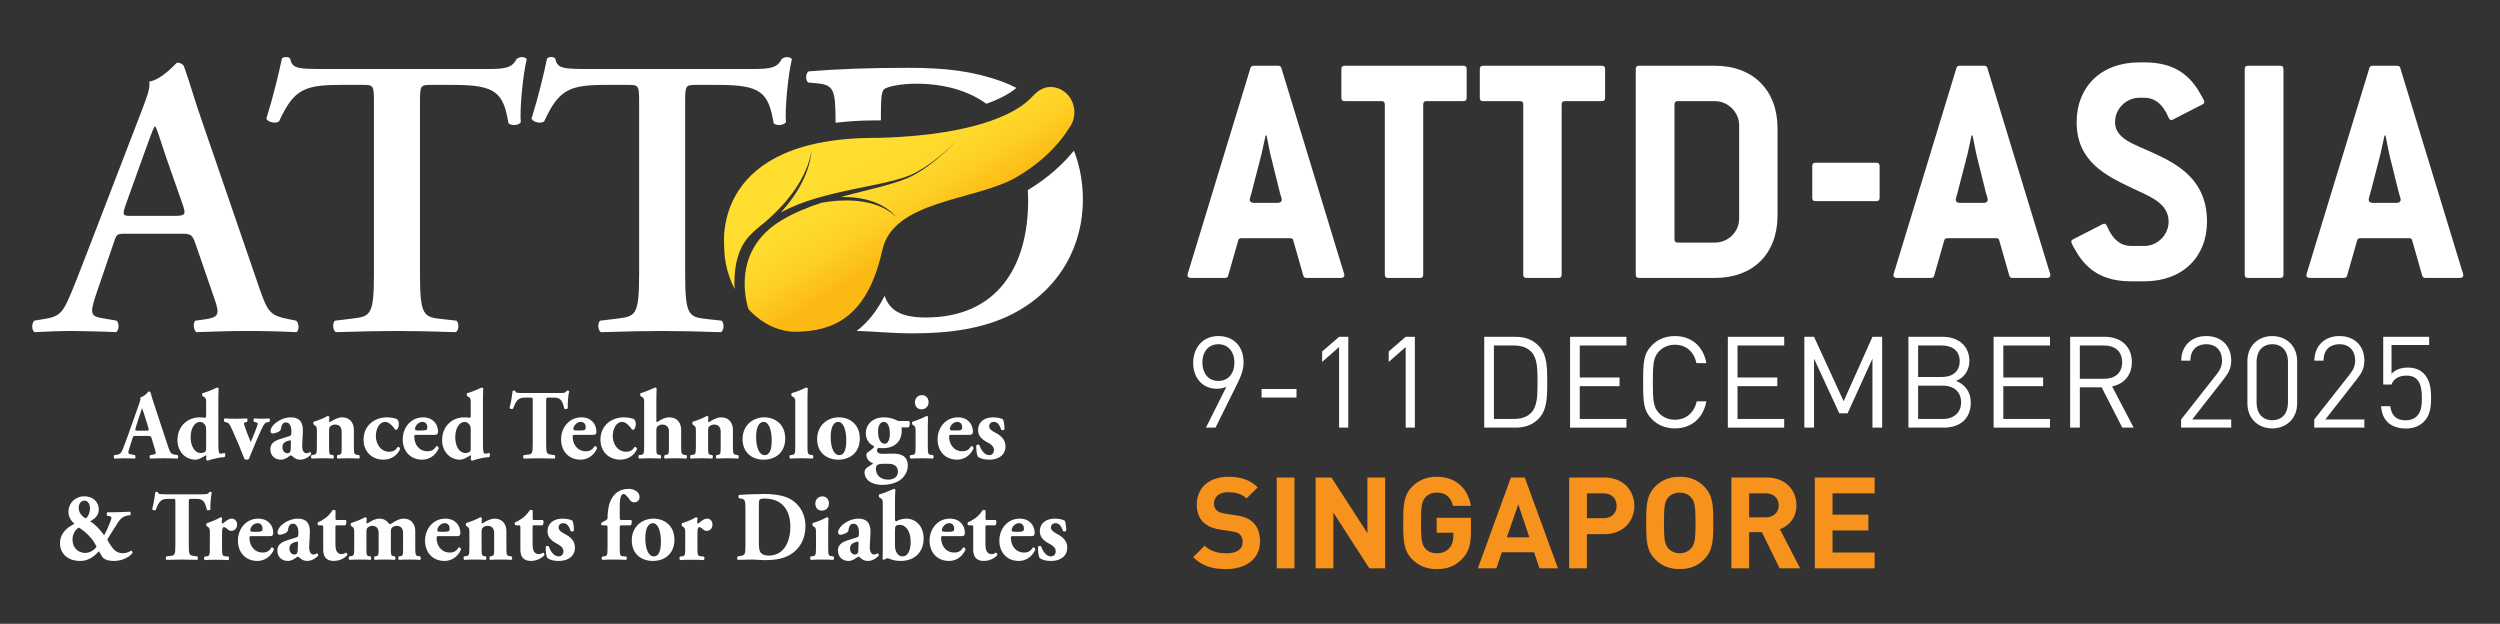 <svg xmlns="http://www.w3.org/2000/svg" xmlns:xlink="http://www.w3.org/1999/xlink" id="Layer_2" viewBox="0 0 533 133"><rect x="0" y="0" width="533" height="133" fill="#333333" stroke="none"/><defs><clipPath id="clippath"><rect width="533" height="133" fill="none"></rect></clipPath><clipPath id="clippath-1"><path d="M219.717,20.961c-2.033,2.133-9.54,7.792-32.393,8.438-35.482-.319-32.933,22.193-32.933,23.1,0,3.191.817,6.345,2.222,9.118-.162-2.989.084-8.525,3.623-11.786,0,0,.766-.786,1.142-1.078.16-.127.318-.253.485-.382,6.217-4.936,10.333-10.801,11.163-16.34-.344,4.459-2.738,9.115-6.598,13.305,9.055-5.081,23.008-5.455,28.729-8.513,5.63-3.013,9.751-7.901,9.751-7.901,0,0-4.59,5.462-10.221,8.473-3.418,1.828-9.329,2.933-15.452,4.614,5.143-.125,9.453,1.357,11.933,4.371-3.199-3.275-9.035-4.362-15.848-3.178l-.009-.023c-3.078,1.002-6.088,2.215-8.734,3.82-9.648,5.854-8.073,15.28-7.029,18.89,2.789,3.049,6.5,4.988,10.642,4.841,6.936-.245,14.659-2.559,17.918-17.395,2.365-10.762,19.95-10.517,28.595-15.554,6.646-3.874,9.917-8.326,11.198-10.436.716-.931,1.161-2.101,1.161-3.394,0-2.984-2.283-5.405-5.098-5.405-1.774,0-2.998,1.081-4.246,2.415h0Z" fill="none"></path></clipPath><linearGradient id="linear-gradient" x1="-321.517" y1="-54.109" x2="-320.377" y2="-54.109" gradientTransform="translate(1271.474 -6370.776) rotate(-90) scale(19.979)" gradientUnits="userSpaceOnUse"><stop offset="0" stop-color="#fdb913"></stop><stop offset=".085" stop-color="#fdc018"></stop><stop offset=".347" stop-color="#fed025"></stop><stop offset=".636" stop-color="#feda2c"></stop><stop offset="1" stop-color="#ffde2f"></stop></linearGradient></defs><g id="b"><g clip-path="url(#clippath)"><path d="M36.99,46.027c2.374,0,2.709-.172,2.033-2.204l-3.558-10.154c-1.52-4.482-1.944-6.095-2.367-6.688h-.168c-.342.593-1.103,2.706-2.542,6.688l-3.553,9.898c-.847,2.46-.678,2.46,1.356,2.46,0,0,8.798,0,8.798,0ZM26.999,49.831c-2.199,0-2.121,0-2.878,2.284l-3.469,10.153c-1.694,4.996-1.356,5.165,1.776,5.674l2.45.423c.597.593.509,2.114-.166,2.452-2.708-.166-5.497-.166-8.968-.252-2.793,0-5.422.086-8.383.252-.593-.426-.676-1.691-.079-2.452l2.538-.423c2.452-.425,3.385-1.102,4.654-3.893,1.015-2.2,2.371-5.757,4.142-10.324l11.596-30.129c1.014-2.706,1.865-4.737,1.609-6.18,2.962-.59,5.755-4.06,5.929-4.06.671,0,1.091.255,1.436.678,1.356,3.811,2.458,7.785,3.808,11.591l12.182,35.459c1.949,5.668,2.375,6.178,6.692,7.029l1.268.251c.678.593.678,2.026.081,2.452-3.47-.166-6.599-.252-11-.252-3.641,0-7.364.17-10.329.252-.672-.426-.757-1.944-.246-2.452l1.857-.251c3.046-.424,3.472-.932,2.196-4.491l-3.97-11.508c-.763-2.284-1.104-2.284-3.469-2.284h-11.258Z" fill="#fff"></path><path d="M79.723,21.82c0-3.556-.086-3.72-2.285-3.72h-4.74c-7.785,0-10.068.924-13.202,7.782-.593.51-2.371.254-2.711-.593,1.44-4.572,2.711-9.816,3.305-12.778.168-.255.505-.342.932-.342.34,0,.675.087.847.342.419,2.116,1.606,2.201,7.361,2.201h34.528c4.148,0,5.416-.255,6.429-2.201.338-.171.677-.342,1.013-.342.513,0,.938.171,1.102.427-.844,3.47-1.519,10.748-1.267,13.454-.419.677-1.861.847-2.624.258-1.102-6.601-2.706-8.208-11.765-8.208h-4.818c-2.203,0-2.288.164-2.288,3.72v36.556c0,8.971.759,9.228,4.743,9.653l3.044.336c.594.593.508,2.114-.171,2.452-4.906-.166-8.715-.253-12.439-.253-3.726,0-7.7.087-13.117.253-.678-.338-.761-2.032-.17-2.452l3.554-.423c3.978-.508,4.74-.595,4.74-9.566V21.82Z" fill="#fff"></path><path d="M136.263,21.82c0-3.561-.092-3.72-2.294-3.72h-4.738c-7.792,0-10.076.932-13.208,7.776-.595.516-2.37.256-2.703-.59,1.443-4.568,2.703-9.816,3.293-12.775.177-.259.515-.344.938-.344.34,0,.67.086.844.344.428,2.116,1.603,2.201,7.359,2.201h34.533c4.151,0,5.42-.252,6.433-2.201.337-.173.685-.344,1.012-.344.517,0,.934.171,1.107.43-.849,3.464-1.521,10.748-1.269,13.45-.432.679-1.862.847-2.622.262-1.097-6.601-2.714-8.208-11.765-8.208h-4.822c-2.201,0-2.284.16-2.284,3.72v36.556c0,8.971.76,9.228,4.739,9.653l3.047.337c.589.591.505,2.113-.172,2.457-4.912-.169-8.723-.259-12.448-.259-3.72,0-7.7.09-13.117.259-.67-.344-.765-2.037-.161-2.457l3.552-.43c3.977-.502,4.747-.589,4.747-9.56,0,0,0-36.556,0-36.556Z" fill="#fff"></path><path d="M182.631,70.569c3.111.017,7.029.501,12.097.501,7.705,0,14.982-1.016,20.983-4.058,10.51-5.33,15.162-14.983,15.162-24.372,0-3.868-.683-7.388-1.913-10.523-2.005,2.488-5.145,5.581-9.838,8.42.039.717.081,1.429.081,2.18,0,14.316-6.771,24.972-21.845,24.972-5.37,0-7.724-1.593-8.756-4.626-1.705,3.411-3.761,5.817-5.971,7.506M216.7,18.741c-1.026-.524-2.084-1-3.185-1.404-6.175-2.198-11.928-2.877-19.967-2.877-8.303,0-15.072.253-21.16.759-.672.423-.672,1.946-.088,2.367l1.78.172c3.768.324,4.046,1.41,4.065,8.413,2.64-.316,5.426-.501,8.418-.501l.7.003c.188-.006.355-.018.542-.024v-.363c0-3.968.084-5.749.67-6.254.583-.514,3.301-1.186,6.852-1.186,5.888,0,10.995,1.43,14.972,4.283,3.62-1.305,5.532-2.633,6.401-3.388" fill="#fff"></path><g clip-path="url(#clippath-1)"><rect x="143.853" y="2.162" width="93.197" height="85.1" transform="translate(4.918 106.748) rotate(-31.7)" fill="url(#linear-gradient)"></rect></g><path d="M224.115,119.593c1.884,0,3.405-.948,3.425-2.825,0-1.37-.841-2.255-2.203-2.951-.901-.464-1.282-.864-1.282-1.349,0-.57.42-.928,1-.928.662,0,1.162.443,1.562,1.665.121.148.621.148.702-.084,0-.801-.1-1.643-.301-2.108-.22-.168-1.121-.442-2.143-.442-1.722,0-3.184.885-3.184,2.72,0,1.264.862,2.024,2.062,2.655.681.359,1.322.802,1.322,1.582,0,.717-.441,1.096-1.042,1.096-1.021,0-1.782-1.244-2.042-2.108-.121-.189-.562-.169-.681.042-.04.949.1,1.96.32,2.383.541.442,1.342.653,2.483.653M216.605,113.375c-.641,0-.922-.022-.922-.317,0-.675.721-1.518,1.562-1.518.681,0,1.062.464,1.062,1.159,0,.211-.04.422-.14.485-.221.147-.541.19-.822.19h-.741ZM219.87,114.302c.62,0,.72-.295.72-.696,0-1.623-1.121-3.036-3.204-3.036-2.503,0-4.326,2.066-4.326,4.722,0,2.297,1.462,4.301,4.166,4.301,1.201,0,2.683-.611,3.504-2.403,0-.358-.3-.528-.521-.484-.54.969-1.301,1.096-1.862,1.096-1.863,0-2.824-1.54-2.824-3.12,0-.338.04-.38.5-.38,0,0,3.846,0,3.846,0ZM212.179,112.004c.201-.127.26-.506.26-.737,0-.19-.059-.317-.16-.401h-1.782c-.361,0-.381-.021-.381-.422v-1.582c-.1-.168-.462-.189-.602-.105-.62.928-1.121,1.371-1.481,1.644-.481.337-1.042.717-1.663.949-.161.147-.1.569.121.653h.62c.361,0,.381.042.381.485v4.7c0,1.391.581,2.403,2.244,2.403,1.241,0,2.322-.59,2.883-1.223.041-.253-.08-.485-.28-.548-.239.169-.561.317-.841.317-1.402,0-1.402-1.307-1.402-2.489v-3.161c0-.465.021-.485.28-.485,0,0,1.803,0,1.803,0ZM201.726,113.375c-.641,0-.922-.022-.922-.317,0-.675.721-1.518,1.562-1.518.681,0,1.062.464,1.062,1.159,0,.211-.041.422-.14.485-.221.147-.541.19-.822.19h-.741ZM204.989,114.302c.621,0,.721-.295.721-.696,0-1.623-1.121-3.036-3.204-3.036-2.503,0-4.326,2.066-4.326,4.722,0,2.297,1.462,4.301,4.166,4.301,1.201,0,2.683-.611,3.504-2.403,0-.358-.3-.528-.521-.484-.54.969-1.301,1.096-1.862,1.096-1.863,0-2.824-1.54-2.824-3.12,0-.338.04-.38.5-.38h3.845ZM190.81,113.1c0-.506.041-.864.181-.97.16-.127.44-.233.801-.233,1.381,0,2.362,1.433,2.362,3.542,0,1.688-.46,3.184-1.762,3.184-.501,0-.922-.295-1.182-.717-.301-.464-.401-1.034-.401-1.581v-3.226h0ZM190.81,107.451c0-1.329.021-2.213.081-3.078-.081-.105-.221-.147-.341-.147-1.021.464-2.223.97-3.085,1.179-.14.127-.14.506,0,.632l.341.212c.401.253.401.484.401,1.327v9.529c0,1.096-.021,1.813-.06,2.086.1.106.26.17.4.148.14-.148.481-.316.681-.316.14,0,.32.063.621.189.381.169,1.241.38,2.142.38,2.884,0,4.927-1.749,4.927-4.806,0-2.403-1.482-4.216-3.746-4.216-.86,0-1.602.295-2.123.59-.14-.042-.24-.169-.24-.526v-3.184h0ZM183,117.19c-.019.654-.14,1.034-.761,1.034-.561,0-1.021-.59-1.021-1.266,0-.99.782-1.348,1.682-1.474.14-.022.161.042.14.378l-.04,1.329ZM185.583,113.627c.1-2.171-.881-3.056-2.563-3.056-1.422,0-2.683.717-3.365,1.286-.481.4-.961,1.075-.961,1.623,0,.295.12.528.46.528.36,0,1.142-.253,1.442-.485.18-.147.301-.337.341-.675.14-.906.561-1.201,1.042-1.201.862,0,1.161,1.012,1.161,1.813,0,.253-.019.484-.04.717-.019.168-.12.316-.481.422-.561.169-1.121.336-1.883.59-1.462.463-2.083,1.117-2.083,2.191,0,1.477,1.083,2.214,2.244,2.214.741,0,1.341-.401,1.702-.675.201-.147.32-.233.42-.233s.18.043.32.17c.541.484.981.737,1.682.737,1.142,0,2.083-.801,2.324-1.138.06-.189-.06-.442-.24-.485-.32.19-.521.254-.761.254-.4,0-.981-.38-.901-1.813l.14-2.784h0ZM175.33,105.827c-.801,0-1.502.612-1.502,1.54,0,.865.521,1.496,1.402,1.496.761,0,1.502-.526,1.502-1.538,0-.843-.561-1.497-1.402-1.497M176.572,112.974c0-.949.019-1.877.06-2.508-.081-.127-.201-.19-.361-.19-.601.38-2.023.949-2.964,1.223-.14.127-.14.506,0,.632l.28.189c.381.254.381.506.381,1.35v3.183c0,1.476-.08,1.665-.741,1.729l-.381.042c-.161.127-.161.612.019.738.661-.043,1.503-.064,2.403-.064.922,0,1.702.021,2.403.064.181-.127.181-.612.021-.738l-.381-.042c-.661-.064-.741-.253-.741-1.729v-3.879ZM161.791,107.788c0-.654.021-1.054.14-1.223.121-.169.501-.274,1.042-.274,3.625,0,5.528,2.255,5.528,6.05,0,2.867-1.182,6.114-4.646,6.114-.721,0-1.302-.189-1.663-.611-.361-.443-.401-1.202-.401-2.361v-7.695ZM158.928,116.262c0,1.94-.12,2.108-1.021,2.255l-.621.106c-.161.106-.161.612,0,.738,1.142-.043,2.163-.064,3.124-.064.72,0,1.722.127,2.663.127,2.062,0,3.706-.274,5.067-.99,2.303-1.202,3.585-3.479,3.585-6.304,0-2.635-1.443-5.122-4.066-6.114-1.382-.526-3.024-.696-4.666-.696-2.123,0-3.685.084-5.367.19-.24.021-.24.632-.04.738l.381.042c.921.105.961.506.961,2.508v7.463h0ZM146.091,116.895c0,1.476-.08,1.666-.741,1.729l-.381.042c-.161.127-.161.612.019.737.661-.041,1.543-.063,2.363-.063.941,0,1.742.022,2.704.063.18-.125.18-.611.019-.737l-.64-.064c-.661-.063-.741-.231-.741-1.707v-3.247c0-.801.1-1.265.381-1.265.12,0,.3.021.76.422.261.253.501.38.782.38.64,0,1.282-.4,1.282-1.371,0-.801-.561-1.243-1.102-1.243-.841,0-1.422.696-1.962,1.054-.161-.042-.201-.105-.201-.253,0-.19.04-.485.08-.906-.08-.127-.201-.19-.36-.19-.621.422-2.003.991-2.924,1.265-.14.127-.14.506,0,.632l.28.19c.381.252.381.506.381,1.349v3.183h0ZM139.182,111.54c1.141,0,1.702,1.771,1.722,3.815.021,1.898-.36,3.268-1.502,3.268-1.161,0-1.822-1.623-1.822-3.837,0-2.297.72-3.247,1.602-3.247M139.182,119.593c2.462,0,4.606-1.454,4.606-4.533,0-2.972-2.123-4.49-4.486-4.49s-4.626,1.666-4.606,4.68c.019,2.909,2.102,4.343,4.486,4.343M134.436,112.004c.18-.127.26-.442.26-.717,0-.19-.04-.358-.14-.422h-1.903c-.5,0-.521-.021-.521-.59v-2.382c0-1.961.321-2.573.842-2.573.24,0,.561.233,1.421,1.393.14.169.381.38.801.38.681,0,1.162-.443,1.162-1.138,0-1.096-1.182-1.729-2.343-1.729-2.244,0-3.345,1.327-3.926,2.719-.42,1.034-.561,2.572-.561,3.479,0,.274-.18.4-.441.548l-.862.464c-.1.105-.059.484.06.569h.741c.462,0,.501.021.501.59v4.258c0,1.518-.081,1.687-.801,1.771l-.32.042c-.161.127-.161.57.019.696.621-.043,1.462-.064,2.363-.064.941,0,1.782.021,2.723.064.18-.127.18-.57.021-.696l-.661-.064c-.661-.063-.742-.231-.742-1.749v-4.258c0-.57.021-.59.521-.59,0,0,1.783,0,1.783,0ZM119.155,119.593c1.883,0,3.405-.948,3.425-2.825,0-1.37-.842-2.255-2.204-2.951-.901-.464-1.281-.864-1.281-1.349,0-.57.42-.928,1-.928.661,0,1.162.443,1.562,1.665.121.148.621.148.701-.084,0-.801-.1-1.643-.3-2.108-.221-.168-1.122-.442-2.143-.442-1.722,0-3.184.885-3.184,2.72,0,1.264.86,2.024,2.062,2.655.68.359,1.322.802,1.322,1.582,0,.717-.441,1.096-1.042,1.096-1.021,0-1.782-1.244-2.043-2.108-.12-.189-.561-.169-.68.042-.04.949.1,1.96.32,2.383.541.442,1.342.653,2.483.653M115.631,112.004c.201-.127.261-.506.261-.737,0-.19-.06-.317-.161-.401h-1.782c-.36,0-.381-.021-.381-.422v-1.582c-.1-.168-.46-.189-.601-.105-.621.928-1.122,1.371-1.482,1.644-.481.337-1.042.717-1.663.949-.16.147-.099.569.121.653h.621c.36,0,.381.042.381.485v4.7c0,1.391.58,2.403,2.243,2.403,1.242,0,2.324-.59,2.884-1.223.04-.253-.081-.485-.28-.548-.24.169-.561.317-.841.317-1.403,0-1.403-1.307-1.403-2.489v-3.161c0-.465.021-.485.28-.485,0,0,1.803,0,1.803,0ZM100.071,116.853c0,1.476-.081,1.644-.801,1.729l-.321.042c-.16.127-.16.612.021.738.701-.043,1.522-.064,2.363-.064.961,0,1.602.021,2.223.064.18-.127.18-.612.019-.738l-.32-.042c-.5-.064-.581-.253-.581-1.413v-3.773c0-.38.04-.632.161-.781.161-.231.561-.506,1.121-.506,1.002,0,1.402.676,1.402,1.497v3.562c0,1.16-.08,1.307-.54,1.393l-.361.063c-.16.127-.16.612.021.738.581-.043,1.362-.064,2.163-.064.962,0,1.803.021,2.424.064.18-.127.18-.612.019-.738l-.32-.042c-.721-.084-.801-.253-.801-1.729v-3.626c0-1.454-.841-2.656-2.503-2.656-.921,0-1.862.57-2.303.843-.12.064-.32.169-.381.169s-.1-.042-.1-.169c0-.147.06-.653.06-.948-.08-.127-.201-.19-.36-.19-.581.38-2.023.949-2.964,1.223-.14.127-.14.506,0,.632l.28.189c.381.254.381.506.381,1.35v3.183ZM94.162,113.375c-.64,0-.921-.022-.921-.317,0-.675.72-1.518,1.561-1.518.681,0,1.062.464,1.062,1.159,0,.211-.04.422-.14.485-.22.147-.541.19-.822.19h-.741ZM97.427,114.302c.621,0,.72-.295.72-.696,0-1.623-1.121-3.036-3.204-3.036-2.502,0-4.326,2.066-4.326,4.722,0,2.297,1.462,4.301,4.166,4.301,1.201,0,2.684-.611,3.504-2.403,0-.358-.3-.528-.521-.484-.54.969-1.301,1.096-1.862,1.096-1.862,0-2.824-1.54-2.824-3.12,0-.338.04-.38.5-.38,0,0,3.846,0,3.846,0ZM75.518,116.853c0,1.476-.081,1.644-.742,1.729l-.32.042c-.16.127-.16.612.04.738.602-.043,1.382-.064,2.284-.064.961,0,1.602.021,2.223.064.18-.127.18-.612.019-.738l-.32-.042c-.5-.064-.581-.253-.581-1.413v-3.773c0-.38.041-.632.161-.781.161-.231.561-.506,1.081-.506.962,0,1.362.676,1.362,1.477v3.583c0,1.16-.08,1.349-.54,1.413l-.321.042c-.16.127-.16.612.021.738.521-.043,1.322-.064,2.123-.064.901,0,1.542.021,2.163.064.18-.127.18-.612.021-.738l-.321-.042c-.46-.064-.54-.253-.54-1.413v-3.899c0-.295.06-.506.14-.632.14-.253.561-.528,1.121-.528.922,0,1.342.676,1.342,1.477v3.583c0,1.16-.081,1.349-.581,1.413l-.32.042c-.161.127-.161.612.019.738.541-.043,1.382-.064,2.183-.064.962,0,1.722.021,2.343.064.18-.127.18-.612.021-.738l-.32-.042c-.661-.084-.742-.253-.742-1.729v-3.626c0-1.454-.841-2.656-2.423-2.656-1.081,0-1.843.57-2.284.822-.381.211-.561.359-.64.359-.121,0-.24-.084-.481-.38-.46-.548-1.081-.801-1.803-.801-.961,0-1.862.57-2.303.843-.12.064-.32.169-.381.169-.059,0-.1-.042-.1-.169,0-.147.06-.653.06-.948-.08-.127-.201-.19-.36-.19-.621.38-2.043.949-2.964,1.223-.14.127-.14.506,0,.632l.28.189c.381.254.381.506.381,1.35v3.183h0ZM73.594,112.004c.201-.127.261-.506.261-.737,0-.19-.06-.317-.161-.401h-1.782c-.36,0-.381-.021-.381-.422v-1.582c-.1-.168-.46-.189-.601-.105-.621.928-1.121,1.371-1.482,1.644-.48.337-1.04.717-1.661.949-.161.147-.1.569.12.653h.621c.36,0,.381.042.381.485v4.7c0,1.391.581,2.403,2.243,2.403,1.242,0,2.324-.59,2.884-1.223.04-.253-.08-.485-.28-.548-.24.169-.561.317-.841.317-1.402,0-1.402-1.307-1.402-2.489v-3.161c0-.465.019-.485.28-.485,0,0,1.802,0,1.802,0ZM63.481,117.19c-.019.654-.14,1.034-.761,1.034-.561,0-1.021-.59-1.021-1.266,0-.99.781-1.348,1.682-1.474.14-.022.161.042.14.378,0,0-.04,1.329-.04,1.329ZM66.064,113.627c.1-2.171-.881-3.056-2.563-3.056-1.422,0-2.684.717-3.365,1.286-.481.4-.961,1.075-.961,1.623,0,.295.12.528.46.528.36,0,1.142-.253,1.442-.485.18-.147.301-.337.341-.675.14-.906.561-1.201,1.042-1.201.862,0,1.161,1.012,1.161,1.813,0,.253-.019.484-.04.717-.019.168-.12.316-.481.422-.561.169-1.121.336-1.883.59-1.462.463-2.083,1.117-2.083,2.191,0,1.477,1.083,2.214,2.244,2.214.741,0,1.341-.401,1.702-.675.199-.147.32-.233.42-.233s.18.043.32.17c.541.484.981.737,1.682.737,1.142,0,2.083-.801,2.324-1.138.06-.189-.06-.442-.24-.485-.32.19-.521.254-.761.254-.4,0-.981-.38-.901-1.813l.14-2.784h0ZM54.269,113.375c-.641,0-.922-.022-.922-.317,0-.675.721-1.518,1.562-1.518.681,0,1.062.464,1.062,1.159,0,.211-.041.422-.14.485-.221.147-.541.19-.822.19,0,0-.741,0-.741,0ZM57.533,114.302c.621,0,.721-.295.721-.696,0-1.623-1.121-3.036-3.204-3.036-2.503,0-4.326,2.066-4.326,4.722,0,2.297,1.462,4.301,4.166,4.301,1.201,0,2.684-.611,3.504-2.403,0-.358-.3-.528-.521-.484-.54.969-1.301,1.096-1.862,1.096-1.863,0-2.824-1.54-2.824-3.12,0-.338.04-.38.5-.38,0,0,3.845,0,3.845,0ZM44.736,116.895c0,1.476-.08,1.666-.741,1.729l-.381.042c-.161.127-.161.612.019.737.661-.041,1.543-.063,2.363-.063.941,0,1.742.022,2.704.063.18-.125.18-.611.021-.737l-.641-.064c-.661-.063-.741-.231-.741-1.707v-3.247c0-.801.1-1.265.381-1.265.12,0,.3.021.761.422.26.253.5.38.781.38.64,0,1.282-.4,1.282-1.371,0-.801-.561-1.243-1.102-1.243-.841,0-1.422.696-1.962,1.054-.161-.042-.201-.105-.201-.253,0-.19.04-.485.08-.906-.08-.127-.199-.19-.36-.19-.621.422-2.002.991-2.924,1.265-.14.127-.14.506,0,.632l.28.19c.381.252.381.506.381,1.349v3.183ZM37.386,116.262c0,1.961-.12,2.15-1.021,2.255l-.901.106c-.161.127-.161.612,0,.738,1.402-.043,2.443-.064,3.405-.064.901,0,1.902.021,3.204.064.14-.127.14-.612,0-.738l-.801-.106c-.901-.127-1.022-.294-1.022-2.255v-9.296c0-.549.06-.612.541-.612h1.201c1.503,0,1.783.99,2.123,2.341.1.168.641.127.742-.064-.04-1.202.1-2.909.3-3.626-.04-.063-.18-.147-.3-.147-.121,0-.181.021-.261.063-.18.443-.481.464-1.803.464h-7.449c-1.522,0-1.583-.084-1.683-.442-.08-.064-.18-.084-.28-.084s-.201.041-.28.105c-.14.823-.24,2.13-.661,3.584.121.275.501.316.741.19.602-1.54,1.022-2.383,2.484-2.383h1.241c.481,0,.481.106.481.612,0,0,0,9.296,0,9.296ZM19.182,108.336c0,1.223-.661,2.108-.862,2.192-.161-.042-1.542-.759-1.542-2.255,0-.885.521-1.54,1.201-1.54.822,0,1.202.822,1.202,1.602M15.457,115.019c0-1.688,1.241-2.53,1.341-2.53s.24.125.481.295c.841.569,2.183,1.729,2.984,3.161.24.443.32.549.32.612,0,.064-.922,1.327-2.424,1.327-1.462,0-2.703-1.075-2.703-2.866M17.94,105.806c-1.623,0-3.345,1.223-3.345,3.351,0,1.012.581,1.94,1.301,2.53-1.042.465-3.104,1.688-3.104,4.133,0,2.171,1.623,3.773,4.286,3.773,1.863,0,2.945-.97,4.045-2.066.201.464.521.907.661,1.159.261.443,1.081.907,2.484.907,2.123,0,3.485-1.054,3.985-1.687.04-.189-.08-.464-.24-.528-.3.211-1.081.57-1.803.57-1.742,0-2.263-1.243-2.964-2.213-.3-.506-.34-.696-.34-.612h-.041c.041-.19.181-.4.28-.548.221-.337.801-1.285,1.202-1.918.581-.907,1.061-1.75,1.502-2.108.24-.211.681-.528,1.342-.632l.54-.084c.221-.127.18-.654-.04-.738-1.042.042-2.403.127-3.945.127h-.822c-.22.084-.24.612-.06.738l.361.063c.341.063.54.19.54.38s-.22.801-.5,1.476c-.341.843-.621,1.433-1.062,2.235-.86-1.181-1.922-2.361-2.983-2.951.58-.38,1.843-1.012,1.843-2.53,0-1.582-1.182-2.825-3.124-2.825" fill="#fff"></path><path d="M210.947,98.001c1.884,0,3.405-.948,3.425-2.825,0-1.37-.841-2.255-2.203-2.951-.901-.464-1.282-.864-1.282-1.349,0-.57.42-.928,1-.928.661,0,1.162.443,1.562,1.666.121.147.621.147.701-.086,0-.801-.099-1.643-.3-2.108-.22-.168-1.121-.442-2.143-.442-1.722,0-3.184.885-3.184,2.72,0,1.264.862,2.024,2.062,2.656.681.358,1.322.801,1.322,1.581,0,.717-.441,1.096-1.042,1.096-1.021,0-1.782-1.244-2.043-2.108-.12-.189-.561-.169-.68.042-.04.949.1,1.961.32,2.383.541.442,1.342.653,2.483.653M203.437,91.782c-.641,0-.922-.022-.922-.317,0-.675.721-1.518,1.562-1.518.681,0,1.062.464,1.062,1.16,0,.211-.04.42-.14.484-.221.147-.541.19-.822.19h-.741ZM206.702,92.71c.62,0,.72-.295.72-.696,0-1.623-1.121-3.036-3.204-3.036-2.503,0-4.326,2.066-4.326,4.722,0,2.297,1.462,4.301,4.166,4.301,1.201,0,2.683-.611,3.504-2.403,0-.358-.3-.528-.521-.484-.54.97-1.301,1.095-1.862,1.095-1.863,0-2.824-1.538-2.824-3.119,0-.338.04-.38.5-.38,0,0,3.846,0,3.846,0ZM196.568,84.234c-.801,0-1.502.612-1.502,1.54,0,.865.521,1.496,1.402,1.496.761,0,1.502-.526,1.502-1.538,0-.843-.561-1.497-1.402-1.497M197.809,91.381c0-.949.021-1.877.06-2.508-.08-.127-.201-.19-.36-.19-.602.38-2.023.949-2.964,1.223-.14.127-.14.506,0,.632l.28.189c.381.254.381.506.381,1.35v3.183c0,1.476-.081,1.666-.742,1.729l-.381.042c-.16.127-.16.612.021.738.661-.043,1.502-.064,2.403-.064.921,0,1.702.021,2.403.064.18-.127.18-.612.021-.738l-.381-.042c-.661-.063-.742-.253-.742-1.729v-3.879ZM189.478,98.886c1.102,0,1.963.485,1.963,1.708,0,1.012-.841,1.665-2.103,1.665-1.582,0-2.603-.928-2.603-2.361,0-.274.08-.548.28-.737.18-.148.58-.275,1.121-.275h1.341,0ZM187.196,92.013c0-1.433.601-2.066,1.222-2.066.721,0,1.301.801,1.301,2.508,0,1.54-.521,2.151-1.142,2.151-.801,0-1.381-.991-1.381-2.594M191.482,89.758c-.741-.422-1.803-.781-2.984-.781-2.604,0-3.905,1.644-3.905,3.395,0,1.285.701,2.297,1.702,2.719.1.189.021.317-.161.464-.12.127-.72.612-1.281.991-.1.105-.14.274-.14.442,0,.737.5,1.433,1.241,1.687.161.042.22.147-.019.295-.221.127-.581.401-.982.654-.34.21-.64.548-.64,1.054,0,1.306,1.042,2.698,3.926,2.698,1.161,0,2.462-.275,3.504-.928,1.042-.676,1.803-1.855,1.803-3.184,0-2.129-1.602-2.551-3.104-2.551-.941,0-1.763.043-2.443.043-.601,0-1.022-.295-1.022-.76,0-.252.141-.42.341-.506.221.022.501.064.822.064,3.164,0,4.106-2.024,4.106-3.689,0-.359-.021-.548-.06-.738h1.482c.199-.127.3-.506.3-.843,0-.231-.04-.4-.18-.526h-2.303ZM178.704,89.948c1.142,0,1.702,1.771,1.723,3.815.019,1.898-.361,3.268-1.502,3.268-1.162,0-1.823-1.623-1.823-3.837,0-2.297.721-3.247,1.602-3.247M178.704,98.001c2.464,0,4.606-1.454,4.606-4.533,0-2.972-2.123-4.49-4.485-4.49s-4.626,1.666-4.607,4.68c.021,2.909,2.103,4.343,4.486,4.343M169.552,95.26c0,1.476-.08,1.666-.741,1.729l-.381.042c-.16.127-.16.612.021.738.701-.043,1.542-.064,2.403-.064.901,0,1.742.021,2.403.064.18-.127.18-.612.019-.738l-.34-.042c-.702-.084-.782-.253-.782-1.729v-9.402c0-1.329.021-2.213.06-3.078-.08-.105-.22-.147-.341-.147-1.002.464-2.203.97-3.064,1.181-.14.125-.14.506,0,.631l.341.212c.4.253.4.484.4,1.327v9.276h0ZM162.803,89.948c1.142,0,1.702,1.771,1.722,3.815.021,1.898-.36,3.268-1.502,3.268-1.161,0-1.822-1.623-1.822-3.837,0-2.297.72-3.247,1.602-3.247M162.803,98.001c2.464,0,4.606-1.454,4.606-4.533,0-2.972-2.123-4.49-4.486-4.49s-4.626,1.666-4.606,4.68c.021,2.909,2.102,4.343,4.486,4.343M148.363,95.26c0,1.476-.08,1.644-.801,1.729l-.32.042c-.16.127-.16.612.021.738.701-.043,1.522-.064,2.363-.064.961,0,1.602.021,2.222.064.181-.127.181-.612.021-.738l-.32-.042c-.501-.063-.581-.253-.581-1.412v-3.774c0-.38.04-.632.161-.781.16-.231.561-.506,1.121-.506,1.002,0,1.402.676,1.402,1.497v3.563c0,1.159-.08,1.307-.54,1.391l-.361.063c-.16.127-.16.612.021.738.581-.043,1.362-.064,2.163-.064.962,0,1.803.021,2.424.064.18-.127.18-.612.019-.738l-.32-.042c-.721-.084-.801-.253-.801-1.729v-3.626c0-1.454-.841-2.656-2.503-2.656-.921,0-1.862.57-2.303.843-.12.064-.32.169-.381.169s-.1-.042-.1-.169c0-.147.06-.653.06-.948-.08-.127-.201-.19-.36-.19-.581.38-2.024.949-2.965,1.223-.14.127-.14.506,0,.632l.28.189c.381.254.381.506.381,1.35v3.183h0ZM137.33,95.26c0,1.476-.081,1.644-.742,1.729l-.36.042c-.161.127-.161.612.021.738.68-.043,1.521-.064,2.343-.064.961,0,1.602.021,2.223.064.18-.127.18-.612.019-.738l-.36-.063c-.46-.084-.541-.233-.541-1.391v-3.774c0-.38.041-.632.161-.781.161-.231.561-.506,1.121-.506.981,0,1.402.676,1.402,1.413v3.648c0,1.159-.08,1.307-.54,1.391l-.36.063c-.161.127-.161.612.019.738.441-.043,1.302-.064,2.163-.064.962,0,1.803.021,2.424.064.18-.127.18-.612.019-.738l-.32-.042c-.721-.084-.801-.253-.801-1.729v-3.626c0-1.454-.841-2.656-2.523-2.656-1.002,0-1.863.526-2.303.843-.201.127-.301.169-.321.169-.099,0-.14-.063-.14-.253v-3.879c0-1.329.021-2.213.06-3.078-.08-.105-.22-.147-.341-.147-1.061.464-2.222.97-3.064,1.181-.14.125-.14.506,0,.631l.341.212c.401.253.401.484.401,1.327v9.276h0ZM133.023,88.978c-2.703,0-5.006,1.771-5.006,4.764,0,2.488,1.722,4.258,4.245,4.258,1.903,0,3.105-1.202,3.545-2.255,0-.337-.28-.485-.521-.465-.44.781-1.042,1.034-1.782,1.034-1.843,0-2.864-1.687-2.864-3.352,0-1.454.701-3.014,2.002-3.014.721,0,1.502.738,2.064,1.581.04.064.22.106.32.106.24,0,.521-.569.521-1.202,0-.569-.161-.864-.42-1.095-.541-.211-1.422-.359-2.103-.359M123.17,91.782c-.64,0-.921-.022-.921-.317,0-.675.721-1.518,1.562-1.518.68,0,1.061.464,1.061,1.16,0,.211-.04.42-.14.484-.22.147-.54.19-.821.19h-.742ZM126.435,92.71c.621,0,.721-.295.721-.696,0-1.623-1.121-3.036-3.204-3.036-2.503,0-4.326,2.066-4.326,4.722,0,2.297,1.462,4.301,4.165,4.301,1.202,0,2.684-.611,3.505-2.403,0-.358-.301-.528-.521-.484-.541.97-1.301,1.095-1.863,1.095-1.862,0-2.824-1.538-2.824-3.119,0-.338.041-.38.501-.38,0,0,3.845,0,3.845,0ZM113.578,94.67c0,1.961-.12,2.15-1.021,2.256l-.901.105c-.161.127-.161.612,0,.738,1.402-.043,2.443-.064,3.405-.064.901,0,1.902.021,3.204.064.14-.127.14-.612,0-.738l-.801-.105c-.901-.128-1.022-.295-1.022-2.256v-9.296c0-.548.06-.612.541-.612h1.201c1.502,0,1.783.99,2.123,2.341.1.168.641.127.742-.064-.041-1.201.099-2.909.3-3.626-.04-.063-.18-.147-.3-.147-.121,0-.181.021-.261.063-.18.443-.481.464-1.803.464h-7.45c-1.521,0-1.582-.084-1.682-.442-.08-.064-.18-.084-.28-.084s-.201.042-.28.105c-.14.823-.24,2.13-.661,3.584.121.275.5.316.741.19.602-1.54,1.022-2.383,2.484-2.383h1.241c.481,0,.481.106.481.612v9.296h0ZM100.36,95.535c0,.38-.021.653-.24.801-.26.168-.54.253-.822.253-1.642,0-2.243-1.919-2.243-3.31,0-2.213,1.002-3.331,2.023-3.331.46,0,.901.337,1.142.779.08.17.14.381.14.717v4.091ZM102.964,85.858c0-1.329.019-2.213.059-3.078-.08-.105-.199-.147-.34-.147-.982.464-2.204.97-3.064,1.181-.14.125-.161.506,0,.631l.34.212c.401.253.401.484.401,1.327v2.698c0,.169-.06.337-.201.401-.22-.064-.701-.106-1.142-.106-2.644,0-4.765,1.897-4.765,4.87,0,2.277,1.542,4.152,3.824,4.152.742,0,1.462-.442,2.163-.906.081-.064.161,0,.181.169l-.06.653c.04.169.201.295.341.295.059,0,1.621-.632,3.604-.759.201-.189.201-.717-.019-.906-.341.127-.501.168-.862.168-.381,0-.46-.484-.46-2.466,0,0,0-8.39,0-8.39ZM89.405,91.782c-.64,0-.921-.022-.921-.317,0-.675.721-1.518,1.562-1.518.68,0,1.061.464,1.061,1.16,0,.211-.04.42-.14.484-.22.147-.54.19-.821.19h-.742ZM92.67,92.71c.621,0,.721-.295.721-.696,0-1.623-1.121-3.036-3.204-3.036-2.503,0-4.326,2.066-4.326,4.722,0,2.297,1.462,4.301,4.165,4.301,1.202,0,2.684-.611,3.505-2.403,0-.358-.301-.528-.521-.484-.541.97-1.301,1.095-1.863,1.095-1.862,0-2.824-1.538-2.824-3.119,0-.338.041-.38.501-.38,0,0,3.845,0,3.845,0ZM82.517,88.978c-2.704,0-5.007,1.771-5.007,4.764,0,2.488,1.723,4.258,4.246,4.258,1.903,0,3.104-1.202,3.545-2.255,0-.337-.28-.485-.521-.465-.441.781-1.042,1.034-1.782,1.034-1.843,0-2.865-1.687-2.865-3.352,0-1.454.702-3.014,2.003-3.014.721,0,1.502.738,2.062,1.581.04.064.22.106.32.106.24,0,.521-.569.521-1.202,0-.569-.16-.864-.42-1.095-.54-.211-1.422-.359-2.102-.359M67.557,95.26c0,1.476-.081,1.644-.801,1.729l-.321.042c-.16.127-.16.612.021.738.701-.043,1.522-.064,2.363-.064.961,0,1.602.021,2.223.064.18-.127.18-.612.019-.738l-.32-.042c-.5-.063-.581-.253-.581-1.412v-3.774c0-.38.04-.632.161-.781.161-.231.561-.506,1.121-.506,1.002,0,1.402.676,1.402,1.497v3.563c0,1.159-.08,1.307-.54,1.391l-.361.063c-.16.127-.16.612.021.738.581-.043,1.362-.064,2.163-.064.962,0,1.803.021,2.424.064.18-.127.18-.612.019-.738l-.32-.042c-.721-.084-.801-.253-.801-1.729v-3.626c0-1.454-.841-2.656-2.503-2.656-.921,0-1.862.57-2.303.843-.12.064-.32.169-.381.169s-.1-.042-.1-.169c0-.147.06-.653.06-.948-.08-.127-.201-.19-.36-.19-.581.38-2.023.949-2.964,1.223-.14.127-.14.506,0,.632l.28.189c.381.254.381.506.381,1.35v3.183ZM61.989,95.597c-.021.654-.14,1.034-.761,1.034-.561,0-1.021-.59-1.021-1.265,0-.991.781-1.349,1.682-1.476.14-.022.161.042.14.378,0,0-.04,1.329-.04,1.329ZM64.573,92.034c.1-2.171-.881-3.056-2.564-3.056-1.421,0-2.684.717-3.364,1.286-.481.4-.962,1.075-.962,1.623,0,.295.121.528.46.528.361,0,1.142-.253,1.443-.485.18-.147.3-.337.341-.675.14-.906.561-1.201,1.04-1.201.862,0,1.162,1.012,1.162,1.813,0,.253-.021.484-.04.717-.021.168-.121.316-.481.422-.561.169-1.121.337-1.883.59-1.462.463-2.083,1.117-2.083,2.191,0,1.477,1.081,2.214,2.243,2.214.742,0,1.342-.4,1.702-.675.201-.147.321-.231.42-.231.1,0,.181.042.321.169.54.484.981.737,1.682.737,1.142,0,2.083-.801,2.324-1.138.059-.189-.06-.442-.24-.484-.32.189-.521.253-.761.253-.401,0-.981-.38-.901-1.813l.14-2.784h0ZM48.291,90.054c.5.127.621.295,1.101,1.327,1.263,2.804,1.683,3.816,2.725,6.472.12.084.3.147.48.147.201,0,.361-.063.462-.147.921-2.256,1.822-4.511,2.864-6.683.4-.801.561-1.054,1.161-1.16l.341-.063c.14-.127.18-.632-.04-.738-.441.022-.901.064-1.542.064-.581,0-1.002-.021-1.643-.064-.199.106-.199.612-.019.738l.28.063c.341.086.481.148.481.254,0,.127-.041.316-.121.526-.42,1.286-.921,2.403-1.362,3.457-.42-1.012-.862-2.108-1.261-3.267-.1-.317-.18-.612-.18-.738s.1-.147.34-.211l.321-.084c.12-.105.14-.632-.041-.738-.741.022-1.481.064-2.222.064-1.062,0-1.742-.021-2.484-.064-.26.084-.24.59-.059.738,0,0,.42.106.42.106ZM43.945,95.535c0,.38-.019.653-.24.801-.26.168-.54.253-.82.253-1.642,0-2.244-1.919-2.244-3.31,0-2.213,1.002-3.331,2.023-3.331.462,0,.901.337,1.142.779.08.17.14.381.14.717,0,0,0,4.091,0,4.091ZM46.549,85.858c0-1.329.021-2.213.06-3.078-.081-.105-.201-.147-.341-.147-.981.464-2.203.97-3.064,1.181-.14.125-.161.506,0,.631l.341.212c.4.253.4.484.4,1.327v2.698c0,.169-.06.337-.201.401-.22-.064-.701-.106-1.141-.106-2.644,0-4.767,1.897-4.767,4.87,0,2.277,1.542,4.152,3.825,4.152.741,0,1.462-.442,2.163-.906.08-.064.16,0,.18.169l-.06.653c.04.169.201.295.341.295.06,0,1.623-.632,3.604-.759.201-.189.201-.717-.019-.906-.341.127-.5.168-.862.168-.381,0-.46-.484-.46-2.466,0,0,0-8.39,0-8.39ZM29.346,91.824c-.5,0-.601-.064-.42-.632l.5-1.582c.301-.97.701-2.108.862-2.592.18.442.541,1.581.822,2.486l.521,1.708c.16.548.059.612-.401.612h-1.883ZM31.329,92.941c.701,0,.862.042.962.38l.54,1.813c.24.781.381,1.286.381,1.433,0,.127-.08.275-.54.359l-.641.105c-.22.169-.18.612.04.738.922-.043,1.702-.064,2.704-.064,1.042,0,2.123.021,3.083.064.181-.127.14-.632.021-.738l-.761-.127c-.741-.127-.921-.612-1.341-1.876l-2.725-8.265c-.5-1.496-.741-2.276-.9-2.888-.081-.316-.201-.422-.462-.422-.04,0-.781,1.034-1.742,1.265.06.612-.28,1.349-.741,2.678l-1.822,5.143c-.541,1.518-.922,2.53-1.263,3.374-.34.822-.741.99-1.222,1.054l-.54.063c-.14.169-.161.612.06.738.921,0,1.381-.064,2.062-.064.841.021,1.562.021,2.263.064.201-.106.16-.59.04-.738l-.601-.105c-.561-.106-.822-.233-.822-.359,0-.169.021-.337.14-.759l.782-2.445c.12-.401.18-.422.661-.422h2.383Z" fill="#fff"></path><path d="M285.834,59.258h-7.252c-.359,0-.646-.144-.718-.502l-2.154-7.54c-.072-.359-.359-.431-.719-.431h-10.269c-.358,0-.645.072-.718.431l-2.154,7.54c-.072.359-.359.502-.718.502h-7.181c-.502,0-.79-.215-.79-.575,0-.287.215-.718.359-1.292l13.069-42.869c.072-.359.359-.502.718-.502h5.171c.358,0,.645.144.718.502l13.069,42.869c.144.431.358,1.005.358,1.292,0,.359-.287.575-.79.575h0ZM272.91,41.234l-2.083-8.401c-.144-.502-.645-3.375-.789-3.949h-.216c-.144.574-.718,3.375-.861,3.949l-2.154,8.33c-.144.503-.359,1.149-.359,1.436,0,.359.287.646.79.646h5.242c.502,0,.79-.287.79-.646,0-.287-.216-.933-.359-1.364h0Z" fill="#fff"></path><path d="M311.974,21.559h-7.827c-.502,0-.718.215-.718.718v36.263c0,.503-.216.718-.718.718h-6.75c-.503,0-.718-.215-.718-.718V22.277c0-.503-.216-.718-.719-.718h-7.827c-.502,0-.718-.215-.718-.718v-6.104c0-.502.216-.718.718-.718h25.276c.503,0,.719.215.719.718v6.104c0,.502-.216.718-.719.718Z" fill="#fff"></path><path d="M341.488,21.559h-7.827c-.502,0-.718.215-.718.718v36.263c0,.503-.216.718-.718.718h-6.75c-.503,0-.718-.215-.718-.718V22.277c0-.503-.216-.718-.719-.718h-7.827c-.502,0-.718-.215-.718-.718v-6.104c0-.502.216-.718.718-.718h25.277c.503,0,.719.215.719.718v6.104c0,.502-.216.718-.719.718Z" fill="#fff"></path><path d="M365.616,59.258h-16.156c-.503,0-.718-.215-.718-.718V14.737c0-.502.215-.718.718-.718h16.156c8.187,0,13.356,5.242,13.356,13.356v18.526c0,8.186-5.17,13.356-13.356,13.356h0ZM370.787,26.729c0-2.801-2.37-5.17-5.171-5.17h-7.898c-.503,0-.718.215-.718.718v28.723c0,.502.215.718.718.718h7.898c2.801,0,5.171-2.226,5.171-5.17v-19.819Z" fill="#fff"></path><path d="M400.016,42.885h-12.926c-.503,0-.718-.215-.718-.718v-6.75c0-.503.215-.718.718-.718h12.926c.502,0,.718.215.718.718v6.75c0,.502-.216.718-.718.718Z" fill="#fff"></path><path d="M436.351,59.258h-7.252c-.359,0-.646-.144-.718-.502l-2.154-7.54c-.072-.359-.359-.431-.719-.431h-10.269c-.358,0-.645.072-.718.431l-2.154,7.54c-.072.359-.359.502-.718.502h-7.181c-.503,0-.79-.215-.79-.575,0-.287.215-.718.358-1.292l13.069-42.869c.072-.359.359-.502.718-.502h5.171c.358,0,.645.144.718.502l13.069,42.869c.144.431.358,1.005.358,1.292,0,.359-.287.575-.79.575h0ZM423.426,41.234l-2.083-8.401c-.144-.502-.645-3.375-.789-3.949h-.216c-.144.574-.718,3.375-.861,3.949l-2.154,8.33c-.144.503-.359,1.149-.359,1.436,0,.359.287.646.79.646h5.242c.502,0,.79-.287.79-.646,0-.287-.216-.933-.359-1.364h0Z" fill="#fff"></path><path d="M457.176,59.976h-2.872c-5.96,0-9.191-2.441-11.346-5.816-.646-1.077-1.364-2.226-1.364-2.657,0-.215.144-.359.431-.502l5.745-2.944c.287-.144.574-.359.861-.359.216,0,.431.144.574.502,1.293,3.088,3.16,4.237,5.099,4.237h2.872c2.801,0,5.171-2.37,5.171-5.17,0-3.878-3.807-5.314-7.684-7.109-5.673-2.728-11.92-5.673-11.92-14.146,0-7.468,5.17-12.71,13.355-12.71h1.149c5.96,0,9.191,2.441,11.346,5.816.646,1.077,1.364,2.226,1.364,2.657,0,.216-.144.359-.431.503l-5.745,2.944c-.287.144-.574.359-.861.359-.216,0-.431-.144-.574-.503-1.293-3.087-3.16-4.236-5.099-4.236h-1.149c-2.8,0-5.17,2.37-5.17,5.17,0,3.662,4.165,4.739,8.33,6.678,5.457,2.513,11.273,5.888,11.273,14.577,0,7.468-5.17,12.71-13.356,12.71h-0Z" fill="#fff"></path><path d="M486.115,59.258h-6.821c-.503,0-.718-.215-.718-.718V14.737c0-.502.215-.718.718-.718h6.821c.503,0,.719.215.719.718v43.803c0,.503-.216.718-.719.718Z" fill="#fff"></path><path d="M524.389,59.258h-7.252c-.359,0-.646-.144-.719-.502l-2.153-7.54c-.072-.359-.359-.431-.719-.431h-10.269c-.358,0-.646.072-.718.431l-2.154,7.54c-.071.359-.359.502-.718.502h-7.181c-.503,0-.79-.215-.79-.575,0-.287.215-.718.358-1.292l13.069-42.869c.072-.359.359-.502.718-.502h5.171c.358,0,.645.144.718.502l13.069,42.869c.144.431.358,1.005.358,1.292,0,.359-.287.575-.79.575h0ZM511.464,41.234l-2.083-8.401c-.144-.502-.645-3.375-.789-3.949h-.216c-.144.574-.718,3.375-.861,3.949l-2.154,8.33c-.144.503-.359,1.149-.359,1.436,0,.359.287.646.79.646h5.242c.502,0,.789-.287.789-.646,0-.287-.215-.933-.358-1.364h0Z" fill="#fff"></path><path d="M263.906,81.572l-4.758,9.599h-2.04l4.351-8.701c-.598.272-1.305.408-2.066.408-3.018,0-5.003-2.312-5.003-5.493,0-3.29,2.066-5.737,5.356-5.737s5.384,2.229,5.384,5.574c0,1.387-.408,2.72-1.224,4.351ZM259.746,73.387c-2.066,0-3.399,1.55-3.399,3.916,0,2.147,1.169,3.915,3.399,3.915,2.066,0,3.426-1.522,3.426-3.915,0-2.366-1.36-3.916-3.426-3.916Z" fill="#fff"></path><path d="M268.964,84.753v-1.822h7.45v1.822h-7.45Z" fill="#fff"></path><path d="M285.496,91.17v-17.185l-3.617,3.181v-2.229l3.617-3.127h1.957v19.36h-1.957Z" fill="#fff"></path><path d="M299.689,91.17v-17.185l-3.617,3.181v-2.229l3.617-3.127h1.957v19.36h-1.957Z" fill="#fff"></path><path d="M328.158,89.131c-1.306,1.414-2.91,2.039-5.085,2.039h-6.635v-19.36h6.635c2.175,0,3.779.626,5.085,2.04,1.713,1.849,1.713,4.677,1.713,7.641s0,5.791-1.713,7.641ZM326.526,75.073c-.979-1.087-2.339-1.413-3.807-1.413h-4.215v15.662h4.215c1.468,0,2.828-.327,3.807-1.414,1.251-1.333,1.278-3.726,1.278-6.417s-.027-5.085-1.278-6.418Z" fill="#fff"></path><path d="M334.738,91.17v-19.36h12.019v1.85h-9.952v6.824h8.483v1.85h-8.483v6.988h9.952v1.849h-12.019Z" fill="#fff"></path><path d="M357.089,91.334c-2.012,0-3.644-.707-4.84-1.903-1.822-1.822-1.931-3.508-1.931-7.939s.108-6.118,1.931-7.94c1.196-1.196,2.828-1.903,4.84-1.903,3.508,0,6.037,2.148,6.717,5.765h-2.121c-.517-2.393-2.176-3.915-4.596-3.915-1.305,0-2.447.462-3.345,1.359-1.224,1.251-1.359,2.664-1.359,6.635s.136,5.384,1.359,6.635c.897.896,2.04,1.359,3.345,1.359,2.42,0,4.133-1.523,4.65-3.916h2.066c-.68,3.616-3.236,5.765-6.717,5.765Z" fill="#fff"></path><path d="M368.373,91.17v-19.36h12.019v1.85h-9.952v6.824h8.483v1.85h-8.483v6.988h9.952v1.849h-12.019Z" fill="#fff"></path><path d="M399.207,91.17v-14.71l-5.302,11.665h-1.768l-5.384-11.665v14.71h-2.066v-19.36h2.066l6.309,13.731,6.144-13.731h2.067v19.36h-2.067Z" fill="#fff"></path><path d="M414.407,91.17h-7.532v-19.36h7.287c3.372,0,5.71,1.931,5.71,5.167,0,2.039-1.224,3.644-2.854,4.241,1.849.68,3.153,2.284,3.153,4.596,0,3.508-2.338,5.356-5.764,5.356ZM413.999,73.66h-5.058v6.716h5.058c2.148,0,3.807-1.06,3.807-3.372s-1.658-3.344-3.807-3.344ZM414.217,82.224h-5.275v7.098h5.275c2.393,0,3.888-1.387,3.888-3.562s-1.495-3.535-3.888-3.535Z" fill="#fff"></path><path d="M425.039,91.17v-19.36h12.019v1.85h-9.952v6.824h8.483v1.85h-8.483v6.988h9.952v1.849h-12.019Z" fill="#fff"></path><path d="M452.474,91.17l-4.405-8.593h-4.649v8.593h-2.066v-19.36h7.423c3.372,0,5.737,2.04,5.737,5.384,0,2.828-1.713,4.677-4.214,5.193l4.595,8.783h-2.42ZM448.586,73.66h-5.166v7.097h5.166c2.257,0,3.861-1.169,3.861-3.535s-1.605-3.562-3.861-3.562Z" fill="#fff"></path><path d="M465.009,91.17v-1.74l7.641-9.707c.734-.952,1.088-1.795,1.088-2.856,0-2.094-1.251-3.481-3.371-3.481-1.795,0-3.372,1.006-3.372,3.508h-1.958c0-3.045,2.094-5.248,5.33-5.248,3.181,0,5.329,2.039,5.329,5.221,0,1.55-.489,2.557-1.55,3.916l-6.771,8.646h8.32v1.74h-10.687Z" fill="#fff"></path><path d="M484.45,91.334c-3.045,0-5.302-2.121-5.302-5.329v-9.027c0-3.209,2.257-5.33,5.302-5.33,3.019,0,5.303,2.121,5.303,5.33v9.027c0,3.208-2.284,5.329-5.303,5.329ZM487.795,77.085c0-2.121-1.196-3.698-3.345-3.698s-3.345,1.577-3.345,3.698v8.81c0,2.121,1.197,3.698,3.345,3.698s3.345-1.577,3.345-3.698v-8.81Z" fill="#fff"></path><path d="M493.395,91.17v-1.74l7.641-9.707c.734-.952,1.088-1.795,1.088-2.856,0-2.094-1.251-3.481-3.371-3.481-1.795,0-3.372,1.006-3.372,3.508h-1.958c0-3.045,2.094-5.248,5.33-5.248,3.181,0,5.329,2.039,5.329,5.221,0,1.55-.489,2.557-1.55,3.916l-6.771,8.646h8.32v1.74h-10.687Z" fill="#fff"></path><path d="M516.753,89.919c-.897.897-2.148,1.441-3.861,1.441-1.685,0-3.046-.544-3.889-1.387-.843-.87-1.251-1.985-1.359-3.372h1.958c.244,1.931,1.251,3.019,3.29,3.019.951,0,1.821-.326,2.393-.897,1.006-1.006,1.06-2.556,1.06-3.942,0-2.366-.462-4.704-3.263-4.704-1.687,0-2.828.761-3.209,1.903h-1.768v-10.17h9.789v1.74h-8.021v6.146c.762-.843,1.958-1.332,3.481-1.332,1.441,0,2.583.462,3.345,1.224,1.414,1.413,1.605,3.371,1.605,5.193,0,1.931-.163,3.752-1.55,5.139Z" fill="#fff"></path><path d="M261.46,121.334c-2.937,0-5.167-.625-7.07-2.556l2.447-2.447c1.224,1.224,2.882,1.631,4.649,1.631,2.257,0,3.454-.87,3.454-2.42,0-.652-.19-1.196-.598-1.603-.381-.353-.762-.517-1.74-.653l-2.312-.353c-1.713-.244-2.882-.761-3.752-1.603-.924-.897-1.387-2.176-1.387-3.808,0-3.453,2.556-5.873,6.744-5.873,2.665,0,4.595.652,6.254,2.257l-2.393,2.366c-1.196-1.17-2.692-1.333-3.97-1.333-2.012,0-2.964,1.115-2.964,2.447,0,.517.136,1.006.544,1.387.38.353.952.626,1.768.734l2.311.353c1.768.245,2.855.707,3.698,1.522,1.033.952,1.495,2.339,1.495,4.079,0,3.752-3.1,5.873-7.178,5.873Z" fill="#f7931d"></path><path d="M272.2,121.17v-19.36h3.78v19.36h-3.78Z" fill="#f7931d"></path><path d="M291.94,121.17l-7.668-11.883v11.883h-3.779v-19.36h3.372l7.668,11.855v-11.855h3.779v19.36h-3.372Z" fill="#f7931d"></path><path d="M311.762,119.131c-1.603,1.685-3.398,2.202-5.465,2.202-2.203,0-3.834-.734-5.166-2.039-1.931-1.931-1.958-4.106-1.958-7.804s.027-5.874,1.958-7.805c1.332-1.305,2.963-2.039,5.166-2.039,4.514,0,6.771,2.937,7.287,6.2h-3.807c-.435-1.85-1.55-2.828-3.481-2.828-1.033,0-1.85.407-2.42,1.033-.707.815-.925,1.74-.925,5.439s.218,4.649.925,5.465c.57.626,1.387,1.006,2.42,1.006,1.169,0,2.094-.407,2.691-1.087.626-.707.87-1.577.87-2.583v-.707h-3.562v-3.182h7.314v2.828c0,2.801-.435,4.432-1.85,5.9Z" fill="#f7931d"></path><path d="M328.213,121.17l-1.143-3.426h-6.879l-1.169,3.426h-3.943l7.043-19.36h2.964l7.069,19.36h-3.942ZM323.7,107.52l-2.447,7.043h4.812l-2.365-7.043Z" fill="#f7931d"></path><path d="M342.053,113.883h-3.726v7.287h-3.779v-19.36h7.505c4.024,0,6.39,2.746,6.39,6.037s-2.365,6.036-6.39,6.036ZM341.863,105.182h-3.535v5.302h3.535c1.713,0,2.801-1.06,2.801-2.637s-1.088-2.665-2.801-2.665Z" fill="#f7931d"></path><path d="M363.289,119.294c-1.305,1.305-2.937,2.039-5.166,2.039s-3.889-.734-5.193-2.039c-1.931-1.931-1.958-4.106-1.958-7.804s.027-5.874,1.958-7.805c1.305-1.305,2.963-2.039,5.193-2.039s3.861.734,5.166,2.039c1.931,1.931,1.985,4.106,1.985,7.805s-.055,5.873-1.985,7.804ZM360.543,106.052c-.544-.626-1.387-1.033-2.42-1.033s-1.877.407-2.447,1.033c-.707.815-.925,1.74-.925,5.439s.218,4.595.925,5.411c.57.625,1.414,1.06,2.447,1.06s1.876-.435,2.42-1.06c.707-.816.951-1.714.951-5.411s-.244-4.623-.951-5.439Z" fill="#f7931d"></path><path d="M379.413,121.17l-3.779-7.723h-2.72v7.723h-3.779v-19.36h7.586c3.943,0,6.281,2.692,6.281,5.928,0,2.72-1.658,4.405-3.534,5.085l4.323,8.348h-4.378ZM376.477,105.182h-3.562v5.111h3.562c1.658,0,2.746-1.06,2.746-2.556,0-1.495-1.088-2.556-2.746-2.556Z" fill="#f7931d"></path><path d="M386.917,121.17v-19.36h12.753v3.372h-8.974v4.541h7.641v3.371h-7.641v4.704h8.974v3.372h-12.753Z" fill="#f7931d"></path></g></g></svg>